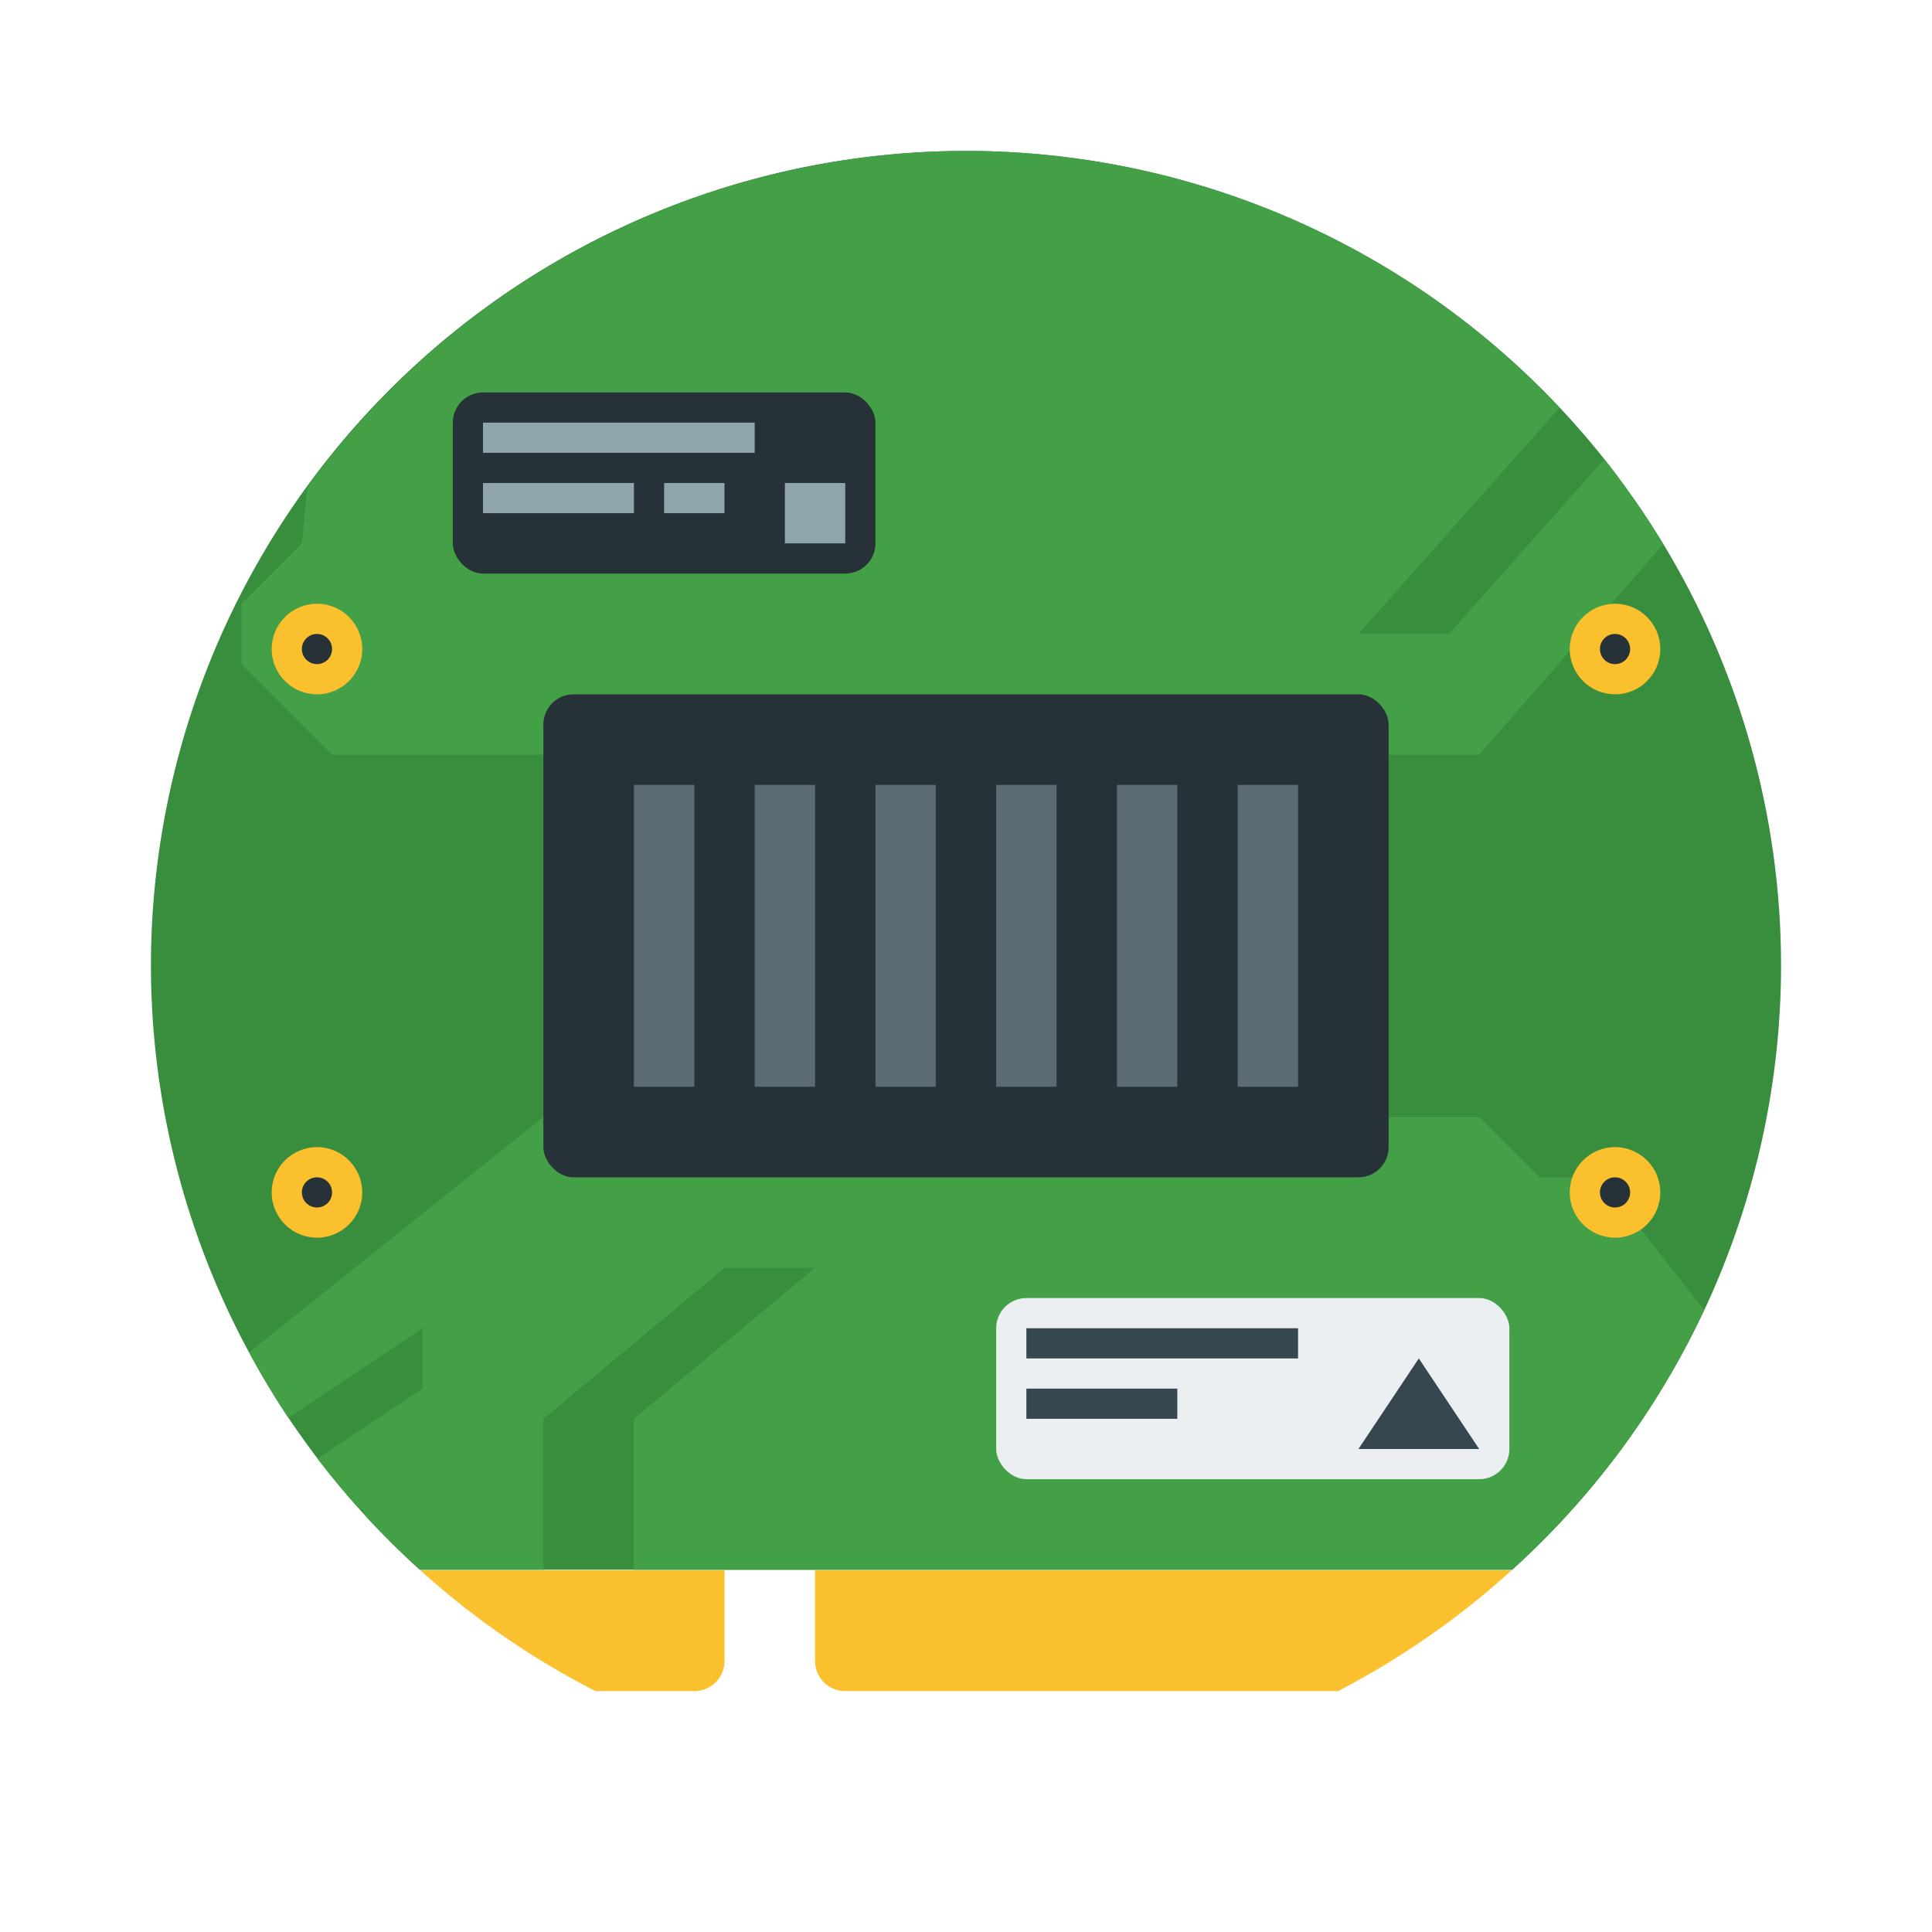 <svg width="64" height="64" xmlns="http://www.w3.org/2000/svg"><path d="M32 5A27 27 0 0 0 5 32a27 27 0 0 0 8.908 20h36.184A27 27 0 0 0 59 32 27 27 0 0 0 32 5z" fill="#388e3c" style="paint-order:stroke fill markers"/><path d="M13.928 52.02a27 27 0 0 0 5.799 4H23c.554 0 1-.446 1-1v-3H13.928zm13.072 0v3c0 .554.446 1 1 1h16.322a27 27 0 0 0 5.748-4H27z" fill="#fbc02d"/><path d="m18 37-9.746 7.797a27 27 0 0 0 1.297 2.17L14 44v2l-3.48 2.32A27 27 0 0 0 11.918 50H12l.107.215A27 27 0 0 0 13.908 52H18v-5l6-5h3l-6 5v5h29.092a27 27 0 0 0 6.355-8.613L53 39h-2l-2-2H18z" fill="#43a047" fill-rule="evenodd"/><circle cx="53.5" cy="39.5" r="1.5" fill="#fbc02d"/><circle cx="53.5" cy="39.5" r=".5" fill="#263238"/><circle cx="10.5" cy="39.5" r="1.5" fill="#fbc02d"/><circle cx="10.5" cy="39.5" r=".5" fill="#263238"/><path d="M32 5a27 27 0 0 0-21.822 11.146L10 17.999l-2 2v2l3 3h38l6.084-6.953a27 27 0 0 0-1.937-2.835L48 21h-3l6.655-7.487A27 27 0 0 0 32 5z" fill="#43a047" fill-rule="evenodd"/><circle cx="53.5" cy="21.5" r="1.5" fill="#fbc02d"/><g fill="#263238"><circle cx="53.5" cy="21.5" r=".5"/><rect x="18" y="23" width="28" height="16" ry="1"/><rect x="15" y="13" width="14" height="6" ry="1"/></g><rect x="16" y="14" width="9" height="1" ry="0" fill="#90a4ae"/><path d="M16 16h5v1h-5zm6 0h2v1h-2z" fill="#90a4ae"/><rect x="33" y="43" width="17" height="6" ry="1" fill="#eceff1"/><g fill="#37474f"><rect x="34" y="44" width="9" height="1" ry="0"/><path d="M34 46h5v1h-5z"/><path d="m45 48 2-3 2 3z" fill-rule="evenodd"/></g><rect x="26" y="16" width="2" height="2" ry="0" fill="#90a4ae"/><path d="M21 26h2v10h-2zm4 0h2v10h-2zm4 0h2v10h-2zm4 0h2v10h-2zm4 0h2v10h-2zm4 0h2v10h-2z" fill="#90a4ae" fill-rule="evenodd" opacity=".5" style="paint-order:fill markers stroke"/><circle cx="10.5" cy="21.5" r="1.5" fill="#fbc02d"/><circle cx="10.5" cy="21.5" r=".5" fill="#263238"/></svg>